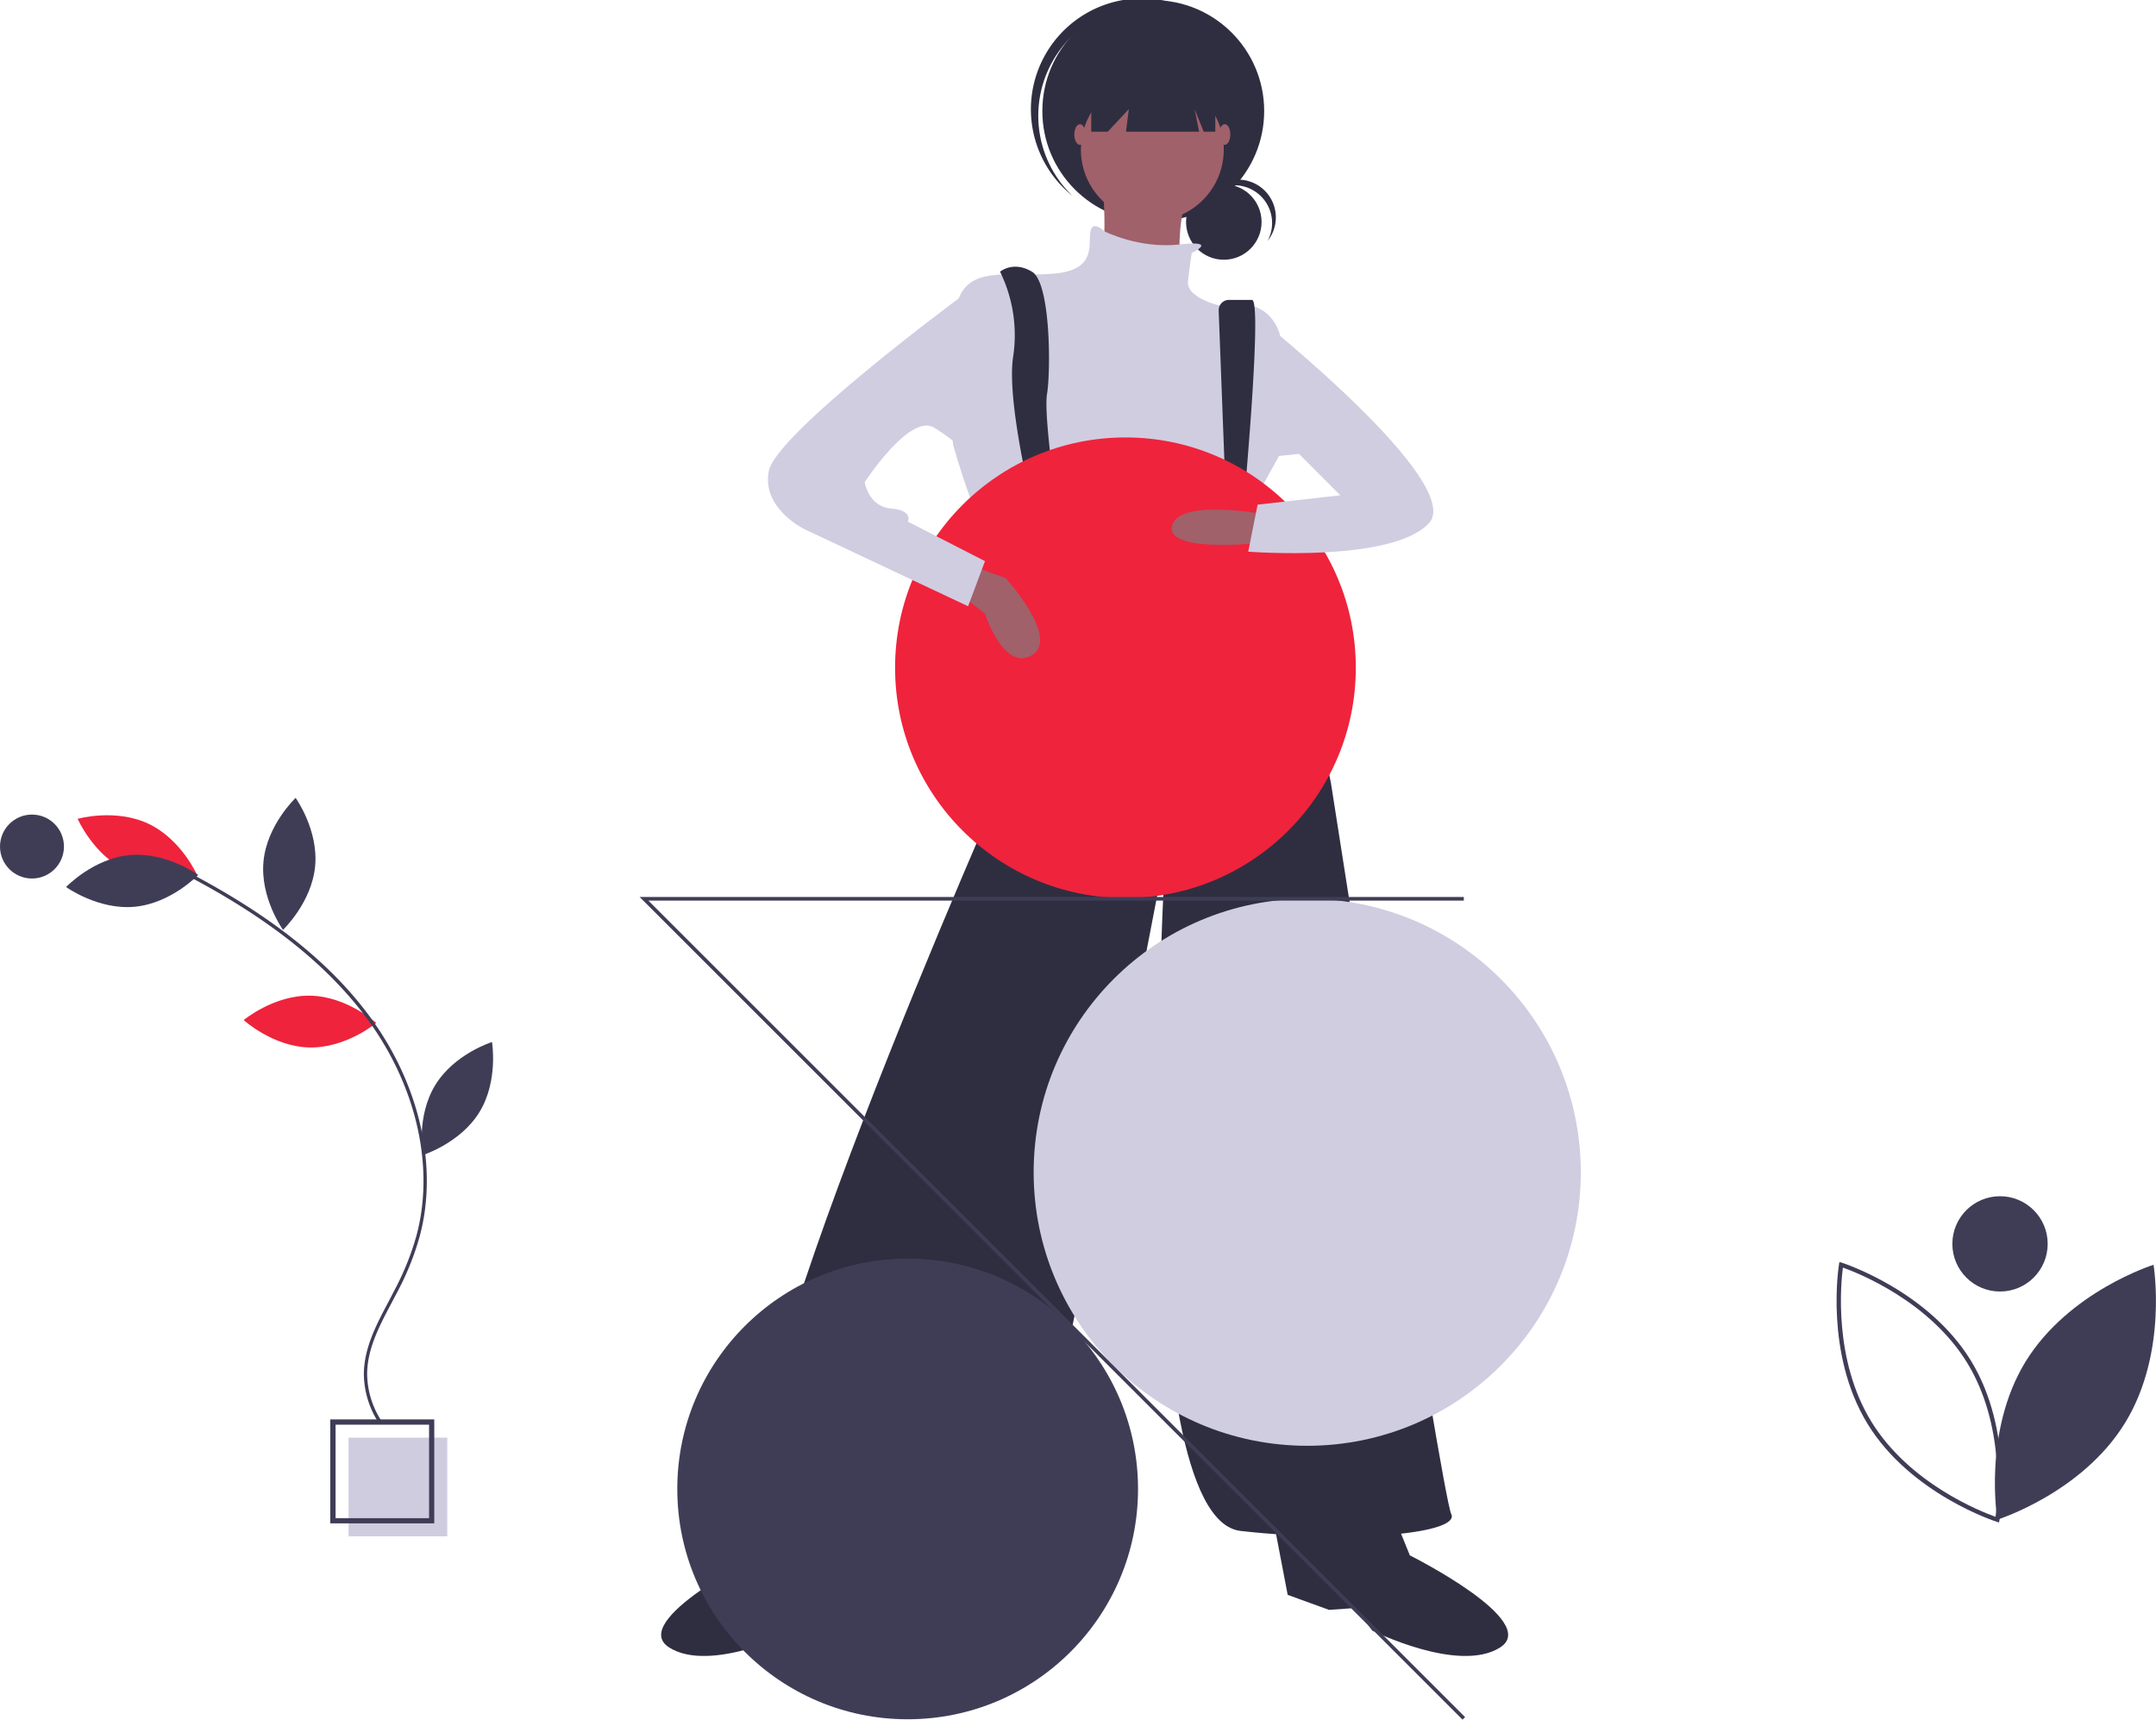 <svg id="aa15dea6-723f-4780-aa68-f75405300e6e" data-name="a9c62d52-1ba9-489f-b3af-a3fe29ac64d3" xmlns="http://www.w3.org/2000/svg" width="995.22" height="794.02" viewBox="0 0 995.22 794.02"><title>sviluppo web studiojem cagliari</title><circle cx="564.92" cy="102.5" r="17.43" style="fill:#2f2e41"/><path d="M569.78,85.55a17.43,17.43,0,0,1,15.34,25.7A17.42,17.42,0,0,0,557.9,89.49a18.16,18.16,0,0,0-1.73,2.61A17.37,17.37,0,0,1,569.78,85.55Z" transform="translate(0 0)" style="fill:#2f2e41"/><circle cx="532.35" cy="51.26" r="51.2" style="fill:#2f2e41"/><path d="M492.17,19.49a51.2,51.2,0,0,1,71-5.37c-.42-.4-.84-.8-1.27-1.18a51.2,51.2,0,1,0-68,76.53h0l1.33,1.12A51.19,51.19,0,0,1,492.17,19.49Z" transform="translate(0 0)" style="fill:#2f2e41"/><circle cx="531.92" cy="69.05" r="32.98" style="fill:#a0616a"/><path d="M508.49,79.46s4.34,39.92-2.6,44.26,39.91,10.41,39.91,10.41-6.94-43.39,10.42-54.67Z" transform="translate(0 0)" style="fill:#a0616a"/><path d="M550.14,116.78s12.93-6-5.68-3.89-34.67-6.09-34.67-6.09-5.64-5.64-6.51.43,2.61,17.36-16.49,19.09-36.44-3.47-43.39,9.55-3.47,69.42-3.47,69.42,13,46.87,23.43,53.81,101.54-2.6,101.54-2.6l26-46.87V155s-3.47-19.09-27.77-13.88c0,0-15.62-3.47-14.75-11.29S550.14,116.78,550.14,116.78Z" transform="translate(0 0)" style="fill:#d0cde1"/><path d="M492.87,234.8l-7.81-5.21-8.68,5.21s-2.6,20-13,24.3l4.34,29.5s-10.41,38.19-2.6,67.69c0,0-140.59,316.76-110.21,334.11s111.94,27.77,118,20S538,393.61,538,393.61,518.9,700.82,572.71,706.89s101.53.87,97.19-7.81S614.36,361.5,614.36,361.5s-14.75-77.23-44.26-92.85l4.2-29.09-8.54-1.29-13,4.34S522.37,256.5,492.87,234.8Z" transform="translate(0 0)" style="fill:#2f2e41"/><path d="M461.63,125.46a66.53,66.53,0,0,1,6.07,39.05c-3.47,21.69,10.42,75.5,10.42,75.5l10.41-2.61s-6.94-45.12-5.21-55.54,1.74-51.2-6.94-56.4S461.63,125.46,461.63,125.46Z" transform="translate(0 0)" style="fill:#2f2e41"/><path d="M562.55,143.49l3.65,96.08,6.94,4.34s10-105.44,4.77-105.44H567.32a4.78,4.78,0,0,0-4.78,4.78C562.54,143.33,562.55,143.41,562.55,143.49Z" transform="translate(0 0)" style="fill:#2f2e41"/><path d="M363.56,686.06l-13,32.11s-60.75,30.38-41.66,42.53,59-7.81,59-7.81l7.81-10.42,12.15.87L407,736.4l7.82-40.79Z" transform="translate(0 0)" style="fill:#2f2e41"/><path d="M637.79,686.06l13,32.11s60.75,30.38,41.66,42.53-59-7.81-59-7.81l-7.81-10.42-12.15.87L594.4,736.4l-7.81-40.79Z" transform="translate(0 0)" style="fill:#2f2e41"/><circle cx="482.89" cy="233.5" r="4.34" style="fill:#ef233c"/><circle cx="569.67" cy="237.84" r="4.34" style="fill:#ef233c"/><polygon points="503.72 27.83 503.72 60.8 511.35 60.8 521.07 50.39 519.77 60.8 553.53 60.8 551.45 50.39 555.61 60.8 560.99 60.8 560.99 27.83 503.72 27.83" style="fill:#2f2e41"/><ellipse cx="498.51" cy="62.11" rx="2.6" ry="4.77" style="fill:#a0616a"/><ellipse cx="565.33" cy="62.11" rx="2.6" ry="4.77" style="fill:#a0616a"/><circle cx="418.98" cy="687.51" r="106.34" style="fill:#3f3d56"/><circle cx="519.51" cy="308.32" r="106.34" style="fill:#ef233c"/><circle cx="603.42" cy="541.29" r="126.28" style="fill:#d0cde1"/><polygon points="675.11 794.02 295.26 414.18 675.7 414.18 675.7 415.84 299.28 415.84 676.29 792.85 675.11 794.02" style="fill:#3f3d56"/><path d="M583.12,237.4S543.64,230,541,243s43.83,7.38,43.83,7.38Z" transform="translate(0 0)" style="fill:#a0616a"/><path d="M582.25,148s94.59,75.5,77.24,93.72-83.31,13-83.31,13l4.34-21.7,38.18-4.33-19.09-19.1-17.36,1.74Z" transform="translate(0 0)" style="fill:#d0cde1"/><path d="M442.54,273.85l12.14,9.55s8.68,26.9,21.7,19.09-12.15-35.58-12.15-35.58l-14.75-5.21Z" transform="translate(0 0)" style="fill:#a0616a"/><path d="M454.68,134.13l-12.11,3.65s-84.21,62.31-87.68,79.66,16.48,26.91,16.48,26.91l75.5,35.58,7.81-20.83L419.1,240.87s2.61-5.2-7.81-6.07-12.15-12.15-12.15-12.15,20.83-32.11,32.11-25.17S446,209.63,446,209.63Z" transform="translate(0 0)" style="fill:#d0cde1"/><rect x="160.9" y="663.82" width="45.56" height="45.56" style="fill:#cfcce0"/><path d="M200.46,703.39h-48v-48h48ZM154.9,701h43.16V657.83H154.9Z" transform="translate(0 0)" style="fill:#3f3d56"/><path d="M143.34,459.74c16.9.36,30.35,12.61,30.35,12.61s-14,11.66-30.86,11.3S112.48,471,112.48,471,126.44,459.37,143.34,459.74Z" transform="translate(0 0)" style="fill:#ef233c"/><path d="M58.36,402c15.27,7.26,32.78,2.34,32.78,2.34s-7.25-16.68-22.52-23.94-32.78-2.33-32.78-2.33S43.09,394.78,58.36,402Z" transform="translate(0 0)" style="fill:#ef233c"/><path d="M59.91,394.82C76.75,393.29,91.49,404,91.49,404s-12.57,13.15-29.4,14.69-31.58-9.12-31.58-9.12S43.07,396.36,59.91,394.82Z" transform="translate(0 0)" style="fill:#3f3d56"/><path d="M121.63,397.74c-1.61,16.83,9,31.61,9,31.61s13.21-12.5,14.83-29.33-9-31.61-9-31.61S123.24,380.91,121.63,397.74Z" transform="translate(0 0)" style="fill:#3f3d56"/><path d="M200.93,501c-8.84,14.42-5.8,32.35-5.8,32.35s17.36-5.44,26.19-19.86,5.79-32.35,5.79-32.35S209.76,486.54,200.93,501Z" transform="translate(0 0)" style="fill:#3f3d56"/><path d="M175.31,657.72l1.28-.87a40.37,40.37,0,0,1-7.11-22.36c0-11.7,5.78-22.51,11.33-33,1-1.94,2.06-3.88,3.05-5.81a126.3,126.3,0,0,0,9.86-24.77c8.62-32,.14-69.8-22.69-101.06-18.1-24.79-45.1-46.48-82.52-66.28L87.79,405c37.2,19.69,64,41.23,82,65.83,22.55,30.88,30.94,68.16,22.44,99.73A125.11,125.11,0,0,1,182.48,595c-1,1.93-2,3.85-3,5.79-5.64,10.63-11.48,21.61-11.52,33.69A42,42,0,0,0,175.31,657.72Z" transform="translate(0 0)" style="fill:#3f3d56"/><circle cx="14.76" cy="390.88" r="14.76" style="fill:#3f3d56"/><path d="M935,628.73C915.13,661.24,922,701.67,922,701.67s39.13-12.27,59-44.77S994.08,584,994.08,584,955,596.22,935,628.73Z" transform="translate(0 0)" style="fill:#3f3d56"/><path d="M922.77,703l-1.09-.35c-.39-.12-39.72-12.75-59.6-45.2s-13.26-73.22-13.19-73.63l.19-1.13,1.09.34c.4.12,39.72,12.76,59.6,45.21h0c19.88,32.45,13.26,73.22,13.2,73.63ZM850.69,585.29c-.9,6.84-4.51,42.34,13.1,71.08s50.87,41.66,57.37,44c.91-6.85,4.51-42.34-13.09-71.09h0c-17.61-28.75-50.87-41.66-57.38-44Z" transform="translate(0 0)" style="fill:#3f3d56"/><circle cx="923.22" cy="574.34" r="22" style="fill:#3f3d56"/></svg>